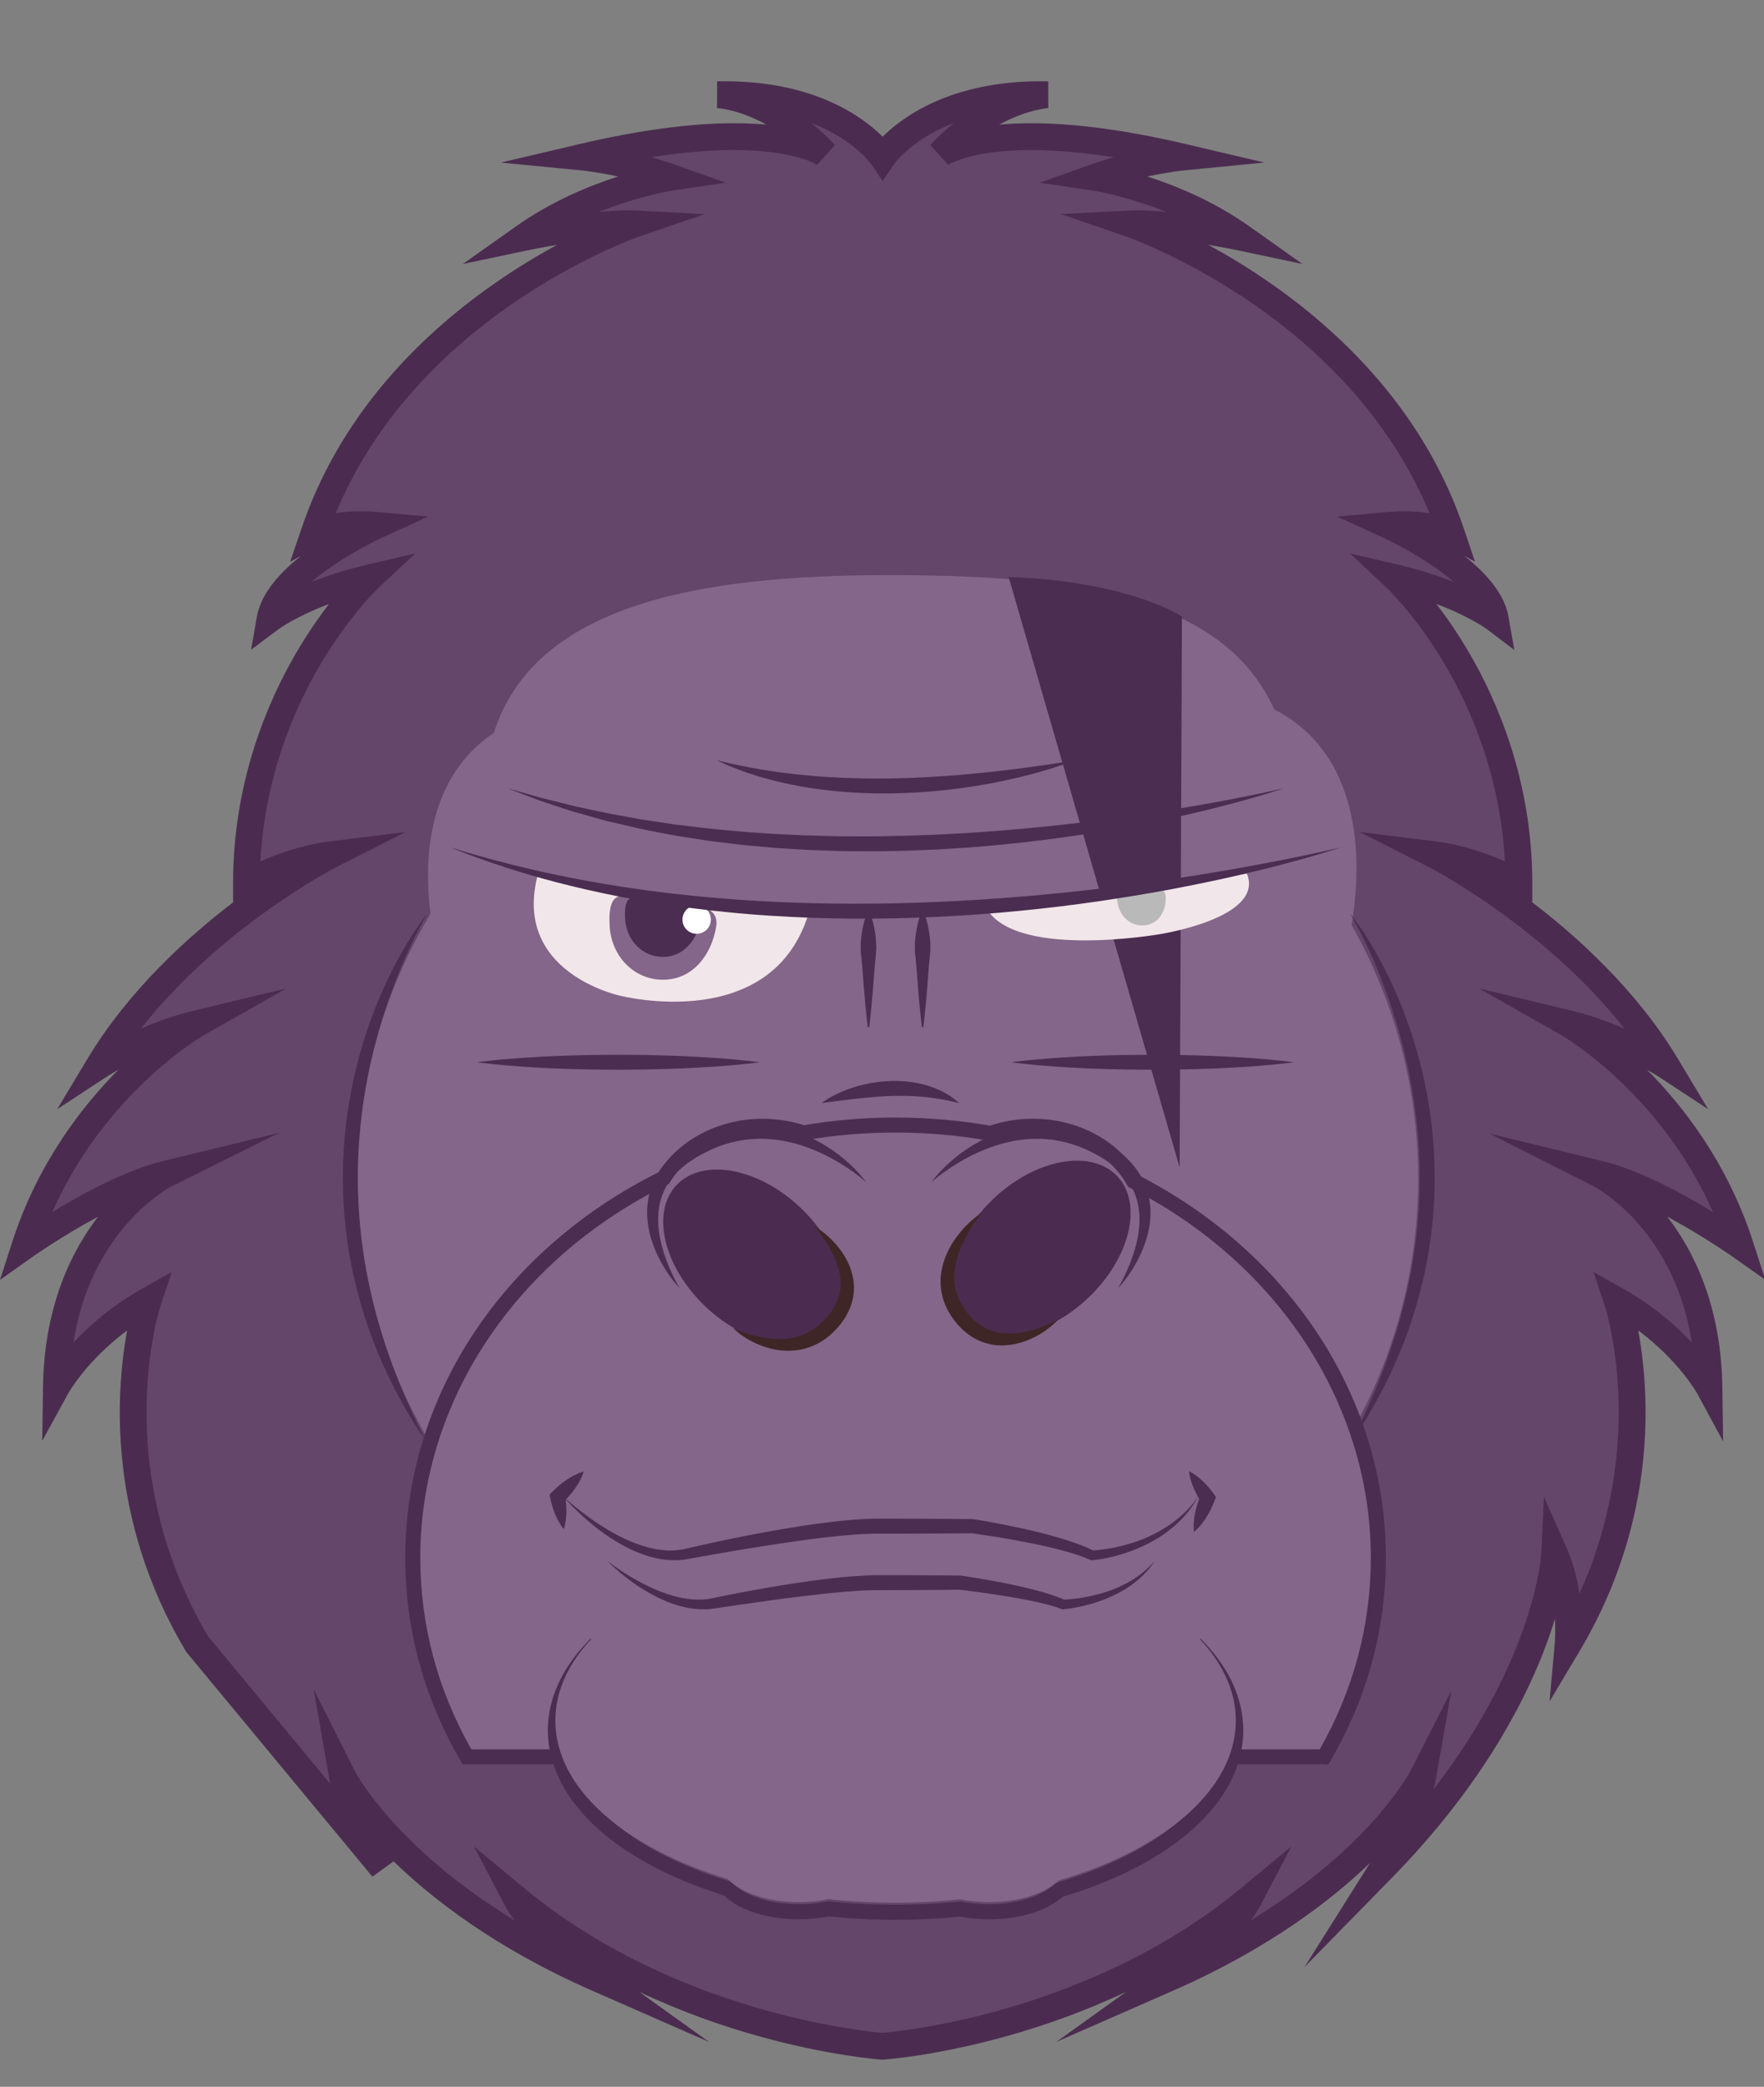<?xml version="1.0" encoding="utf-8"?>
<!-- Generator: Adobe Illustrator 17.0.0, SVG Export Plug-In . SVG Version: 6.00 Build 0)  -->
<!DOCTYPE svg PUBLIC "-//W3C//DTD SVG 1.1//EN" "http://www.w3.org/Graphics/SVG/1.1/DTD/svg11.dtd">
<svg version="1.1" id="Layer_2" xmlns="http://www.w3.org/2000/svg" xmlns:xlink="http://www.w3.org/1999/xlink" x="0px" y="0px"
	 width="104px" height="123px" viewBox="0 0 104 123" enable-background="new 0 0 104 123" xml:space="preserve">
<rect x="0" y="0" width="104" height="123" fill="#808080" stroke="none"/>
<g>
	<g>
		<defs>
			<path id="SVGID_1_" d="M74.585,128.5"/>
		</defs>
		<clipPath id="SVGID_2_">
			<use xlink:href="#SVGID_1_"  overflow="visible"/>
		</clipPath>
	</g>
</g>
<g>
	<g>
		<defs>
			<path id="SVGID_3_" d="M14.193,128.5"/>
		</defs>
		<clipPath id="SVGID_4_">
			<use xlink:href="#SVGID_3_"  overflow="visible"/>
		</clipPath>
	</g>
</g>
<g>
	<path fill="#63466A" d="M22.563,110.111c0,0-1.977-3.138-2.372-5.411c0,0,3.426,6.818,15.022,11.904c0,0-3.689-2.644-4.744-4.653
		c9.471,7.832,21.569,8.661,21.569,8.661s12.098-0.829,21.569-8.661c-1.055,2.009-4.744,4.653-4.744,4.653
		c11.596-5.086,15.022-11.904,15.022-11.904c-0.395,2.273-2.372,5.411-2.372,5.411c9.751-9.956,10.146-18.505,10.146-18.505
		c1.054,2.381,0.791,5.303,0.791,5.303c6.193-10.389,2.899-20.236,2.899-20.236c3.821,2.164,5.403,5.086,5.403,5.086
		c-0.132-9.415-6.457-12.553-6.457-12.553c3.558,0.866,8.301,4.22,8.301,4.22C99.697,64.444,92.45,60.332,92.45,60.332
		c3.162,0.757,5.798,2.489,5.798,2.489c-4.744-7.9-13.704-12.445-13.704-12.445c2.635,0.325,5.003,1.683,5.003,1.683
		c0-11.226-7.259-17.999-7.259-17.999c3.887,0.907,5.863,2.407,5.863,2.407c-0.506-2.875-6.282-5.503-6.282-5.503
		c2.38-0.22,3.697,0.475,3.697,0.475c-4.467-13.298-18.912-18.245-18.912-18.245c2.233-0.115,6.561,0.802,6.561,0.802
		c-4.048-2.866-8.667-3.548-8.667-3.548c2.664-0.946,5.173-1.19,5.173-1.19C58.627,6.653,55.424,9.087,55.424,9.087
		c3.213-3.408,6.358-3.501,6.358-3.501c-7.177-0.157-9.744,3.674-9.744,3.674s-2.567-3.831-9.744-3.674c0,0,3.145,0.094,6.358,3.501
		c0,0-3.203-2.434-14.296,0.173c0,0,2.509,0.244,5.173,1.19c0,0-4.618,0.682-8.667,3.548c0,0,4.327-0.917,6.561-0.802
		c0,0-14.445,4.946-18.912,18.245c0,0,1.317-0.695,3.697-0.475c0,0-5.775,2.628-6.282,5.503c0,0,1.976-1.5,5.863-2.407
		c0,0-7.259,6.773-7.259,17.999c0,0,2.368-1.358,5.003-1.683c0,0-8.96,4.545-13.704,12.445c0,0,2.635-1.731,5.798-2.489
		c0,0-7.247,4.112-10.146,13.094c0,0,4.744-3.355,8.301-4.22c0,0-6.325,3.138-6.457,12.553c0,0,1.581-2.922,5.402-5.086
		c0,0-3.294,9.848,2.899,20.236L22.563,110.111z"/>
	<path fill="#4B2C50" d="M52.038,121.403l-0.054-0.004c-0.127-0.009-3.155-0.226-7.393-1.421c-1.956-0.551-4.361-1.372-6.902-2.572
		l4.116,2.951l-6.909-3.03c-5.732-2.514-9.474-5.459-11.691-7.617l-1.25,0.905L10.979,97.365l-0.031-0.052
		c-1.454-2.439-2.516-5.053-3.156-7.768c-0.512-2.172-0.757-4.413-0.727-6.661c0.024-1.827,0.224-3.356,0.431-4.467
		c-2.406,1.797-3.465,3.696-3.477,3.718l-1.527,2.788l0.044-3.177c0.068-4.863,1.756-8.107,3.247-10.033
		c-2.1,1.128-3.818,2.336-3.846,2.356L0,75.44l0.728-2.256c1.521-4.711,4.218-8.095,6.253-10.131
		c-0.45,0.253-0.711,0.424-0.719,0.429l-2.892,1.9l1.782-2.967c2.439-4.062,5.969-7.231,8.589-9.225l0-1.13
		c0-5.976,2.033-10.699,3.738-13.608c0.666-1.137,1.331-2.09,1.914-2.847c-1.963,0.735-2.976,1.484-2.99,1.494l-1.599,1.199
		l0.345-1.967c0.205-1.162,1.078-2.359,2.599-3.568l-0.643,0.354l0.658-1.928c1.051-3.129,2.729-6.063,4.986-8.721
		c1.798-2.117,3.966-4.063,6.443-5.785c1.304-0.907,2.551-1.653,3.656-2.253c-1.038,0.176-1.804,0.337-1.821,0.341l-3.741,0.792
		l3.121-2.21c2.095-1.483,4.318-2.4,6.032-2.949c-1.258-0.268-2.144-0.357-2.158-0.359l-4.751-0.463l4.647-1.092
		c3.462-0.814,6.526-1.226,9.107-1.226c0.709,0,1.341,0.031,1.904,0.083c-1.673-0.921-2.896-0.973-2.915-0.973l0.006-1.579
		c0.15-0.003,0.296-0.005,0.444-0.005c5.296,0,8.141,2.097,9.317,3.267c1.175-1.17,4.02-3.267,9.317-3.267
		c0.146,0,0.296,0.002,0.444,0.005l0.006,1.579c-0.016,0.001-1.238,0.067-2.897,0.972c0.558-0.051,1.185-0.082,1.886-0.082
		c2.581,0,5.645,0.413,9.107,1.226l4.647,1.092l-4.751,0.463c-0.014,0.001-0.901,0.091-2.157,0.359
		c1.714,0.548,3.936,1.465,6.031,2.948l3.121,2.21l-3.741-0.792c-0.017-0.004-0.783-0.165-1.821-0.341
		c1.104,0.6,2.352,1.346,3.656,2.253c2.477,1.722,4.645,3.669,6.443,5.785c2.258,2.658,3.935,5.592,4.986,8.721l0.645,1.921
		l-0.629-0.347c1.521,1.209,2.393,2.405,2.598,3.567l0.35,1.985l-1.605-1.219c-0.012-0.009-1.026-0.758-2.988-1.493
		c0.582,0.757,1.247,1.71,1.914,2.847c1.705,2.91,3.738,7.632,3.738,13.608v1.131c2.62,1.994,6.149,5.163,8.588,9.224l1.782,2.967
		l-2.892-1.9c-0.008-0.005-0.269-0.175-0.718-0.427c2.035,2.036,4.731,5.42,6.251,10.13l0.728,2.255l-1.935-1.368
		c-0.028-0.02-1.746-1.227-3.845-2.355c1.49,1.925,3.178,5.17,3.246,10.032l0.045,3.213l-1.529-2.826
		c-0.012-0.021-1.071-1.919-3.476-3.717c0.207,1.111,0.407,2.639,0.431,4.467c0.03,2.248-0.215,4.489-0.727,6.661
		c-0.64,2.715-1.702,5.329-3.156,7.768l-1.777,2.98l0.312-3.456c0.001-0.012,0.049-0.591,0.009-1.423
		c-0.184,0.606-0.412,1.275-0.694,1.997c-1.229,3.154-3.771,8.014-8.901,13.252l-5.171,5.279l3.864-6.136
		c-2.229,2.149-5.944,5.043-11.59,7.52l-6.909,3.03l4.116-2.951c-2.541,1.199-4.947,2.02-6.902,2.572
		c-4.238,1.195-7.266,1.412-7.393,1.421L52.038,121.403z M27.941,108.835l3.031,2.507c4.786,3.958,10.28,6.054,14.047,7.116
		c3.779,1.065,6.597,1.327,7.018,1.361c0.422-0.035,3.27-0.301,7.059-1.373c3.755-1.062,9.233-3.157,14.007-7.105l3.032-2.507
		l-1.829,3.483c-0.149,0.283-0.342,0.575-0.566,0.87c2.933-1.787,5-3.565,6.357-4.934c2.22-2.238,3.074-3.893,3.083-3.91
		l2.383-4.684l-0.9,5.175c-0.035,0.203-0.082,0.412-0.138,0.624c5.986-7.767,6.342-13.82,6.345-13.89l0.155-3.347l1.356,3.063
		c0.386,0.871,0.609,1.8,0.735,2.65c1.941-4.269,2.352-8.253,2.316-11.031c-0.047-3.596-0.824-5.959-0.832-5.982l-0.653-1.952
		l1.791,1.015c1.775,1.005,3.089,2.164,4.006,3.149c-0.401-2.556-1.349-4.776-2.832-6.621c-1.473-1.833-2.956-2.594-2.971-2.601
		l-6.14-3.099l6.68,1.625c2.194,0.534,4.763,1.936,6.514,3.005c-3.126-7.062-8.872-10.388-8.935-10.424l-4.857-2.756l5.43,1.301
		c1.148,0.275,2.223,0.669,3.14,1.068c-4.74-6.03-11.51-9.512-11.587-9.551l-4.021-2.039l4.474,0.551
		c1.601,0.197,3.093,0.745,4.083,1.182c-0.26-4.991-1.989-8.955-3.458-11.475c-1.736-2.978-3.499-4.646-3.517-4.662l-2.15-2.015
		l2.869,0.669c1.284,0.3,2.369,0.662,3.253,1.019c-0.382-0.331-0.825-0.667-1.325-1.005c-1.436-0.971-2.84-1.615-2.854-1.621
		l-2.702-1.232l2.957-0.273c0.333-0.031,0.665-0.046,0.987-0.046c0.573,0,1.073,0.048,1.495,0.117
		c-2.41-5.856-6.838-9.859-10.256-12.242c-4.036-2.814-7.59-4.052-7.625-4.064l-3.859-1.326l4.075-0.209
		c0.142-0.007,0.295-0.011,0.455-0.011c0.515,0,1.097,0.038,1.693,0.097c-2.393-0.965-4.3-1.257-4.329-1.261l-3.14-0.464
		l2.991-1.062c0.473-0.168,0.94-0.314,1.389-0.442c-1.785-0.279-3.417-0.42-4.878-0.42c-3.605,0-4.892,0.872-4.905,0.88l0.013-0.009
		l-1.053-1.171c0.468-0.497,0.936-0.928,1.395-1.302c-2.528,0.979-3.536,2.434-3.55,2.456l-0.656,0.979L51.382,9.7
		c-0.003-0.004-0.586-0.838-1.933-1.659c-0.425-0.259-0.957-0.535-1.606-0.787c0.455,0.372,0.919,0.799,1.383,1.292l-1.052,1.171
		l0.012,0.009c-0.013-0.009-1.301-0.881-4.905-0.881c-1.461,0-3.093,0.141-4.878,0.42c0.449,0.127,0.916,0.274,1.389,0.442
		l2.991,1.062l-3.14,0.464c-0.029,0.004-1.935,0.3-4.323,1.261c0.595-0.059,1.174-0.096,1.687-0.096c0.16,0,0.313,0.004,0.455,0.011
		l4.088,0.21l-3.873,1.326c-0.035,0.012-3.589,1.25-7.625,4.064c-3.418,2.383-7.846,6.386-10.256,12.242
		c0.422-0.069,0.922-0.117,1.495-0.117c0.322,0,0.654,0.016,0.987,0.046l2.962,0.273l-2.707,1.232
		c-0.014,0.006-1.417,0.65-2.854,1.621c-0.5,0.338-0.943,0.674-1.325,1.005c0.884-0.356,1.97-0.719,3.253-1.019l2.882-0.673
		l-2.164,2.019c-0.017,0.016-1.78,1.684-3.516,4.662c-1.469,2.519-3.198,6.484-3.458,11.475c0.991-0.437,2.482-0.985,4.083-1.182
		l4.474-0.551L19.89,51.08c-0.022,0.011-2.234,1.143-4.983,3.208c-1.939,1.456-4.459,3.618-6.602,6.343
		c0.916-0.398,1.991-0.792,3.138-1.067l5.43-1.301l-4.857,2.756c-0.017,0.01-1.779,1.025-3.859,3.092
		c-1.574,1.564-3.603,4.013-5.075,7.331c1.751-1.069,4.32-2.47,6.512-3.004l6.888-1.676l-6.351,3.151
		c-0.012,0.006-1.495,0.767-2.969,2.6c-1.483,1.845-2.431,4.065-2.832,6.621c0.917-0.986,2.232-2.144,4.006-3.15l1.791-1.015
		l-0.653,1.952c-0.008,0.023-0.794,2.434-0.833,6.044c-0.036,3.303,0.567,8.319,3.63,13.485l7.201,8.692
		c-0.023-0.104-0.044-0.207-0.061-0.309l-0.916-5.265l2.4,4.775c0.007,0.015,0.862,1.67,3.082,3.908
		c1.357,1.369,3.424,3.146,6.357,4.934c-0.224-0.294-0.417-0.586-0.566-0.87L27.941,108.835z"/>
</g>
<g>
	<path fill="#836689" d="M79.688,54.526c0.96-5.91-0.481-10.654-4.564-12.711c-3.053-6.788-12.079-7.917-22.74-7.917
		c-11.372,0-20.885,1.808-23.27,9.3c-3.142,2.094-4.323,5.932-3.734,10.661c-2.739,4.577-4.31,9.913-4.31,15.61
		c0,17.006,14,30.792,31.271,30.792c17.27,0,31.271-13.786,31.271-30.792C83.611,64.047,82.187,58.952,79.688,54.526z"/>
</g>
<g opacity="0.2">
	<g>
		<path fill="#0E1011" d="M52.8,72.44c0,0-0.064,0.588-0.151,1.617c-0.085,1.029-0.195,2.498-0.285,4.262
			c-0.047,0.882-0.099,1.837-0.131,2.847c-0.037,1.01-0.084,2.076-0.103,3.178c-0.02,1.102-0.063,2.241-0.066,3.398
			c-0.009,1.157-0.018,2.333-0.027,3.509c0.009,1.176,0.017,2.351,0.026,3.509c0,1.157,0.045,2.296,0.065,3.398
			c0.019,1.102,0.064,2.168,0.102,3.178c0.033,1.01,0.083,1.966,0.131,2.847c0.09,1.764,0.201,3.233,0.286,4.262
			c0.087,1.029,0.152,1.617,0.152,1.617s0.064-0.588,0.152-1.617c0.085-1.029,0.197-2.498,0.286-4.262
			c0.048-0.882,0.099-1.837,0.131-2.847c0.038-1.01,0.084-2.076,0.102-3.178c0.019-1.102,0.064-2.241,0.065-3.398
			c0.008-1.157,0.017-2.333,0.026-3.509c-0.009-1.176-0.018-2.351-0.027-3.509c-0.003-1.157-0.046-2.296-0.066-3.398
			c-0.018-1.102-0.065-2.168-0.103-3.178c-0.032-1.01-0.084-1.966-0.131-2.847c-0.09-1.764-0.2-3.233-0.285-4.262
			C52.864,73.028,52.8,72.44,52.8,72.44z"/>
	</g>
</g>
<g>
	<path fill="#836689" d="M66.832,70.063c-1.076-1.917-3.332-3.237-5.941-3.237c-0.879,0-1.717,0.15-2.485,0.422
		c-1.813-0.324-3.687-0.495-5.606-0.495c-1.859,0-3.677,0.16-5.437,0.465c-0.744-0.253-1.552-0.392-2.399-0.392
		c-2.527,0-4.722,1.237-5.835,3.056c-8.816,4.334-14.792,12.728-14.792,22.374c0,4.234,1.158,8.223,3.196,11.738h50.534
		c2.038-3.514,3.196-7.504,3.196-11.738C81.263,82.743,75.449,74.446,66.832,70.063z"/>
</g>
<g>
	<path fill="#4A2D51" d="M78.322,103.994H27.278l-0.128-0.22c-2.16-3.726-3.256-7.75-3.256-11.96c0-4.746,1.441-9.389,4.166-13.426
		c2.621-3.883,6.34-7.092,10.761-9.289c1.252-1.951,3.593-3.157,6.143-3.157c0.837,0,1.655,0.128,2.433,0.379
		c3.596-0.61,7.378-0.601,10.973,0.029c0.804-0.271,1.652-0.409,2.521-0.409c2.654,0,5.038,1.278,6.259,3.345
		c4.32,2.221,7.948,5.422,10.498,9.263c2.655,3.998,4.058,8.585,4.058,13.265c0,4.21-1.095,8.234-3.256,11.96L78.322,103.994z
		 M27.789,103.109h50.021c1.997-3.527,3.01-7.326,3.01-11.295c0-8.994-5.437-17.347-14.189-21.799l-0.12-0.061l-0.066-0.117
		c-1.027-1.829-3.207-3.011-5.556-3.011c-0.808,0-1.594,0.133-2.337,0.396l-0.11,0.039l-0.115-0.021
		c-3.564-0.638-7.324-0.648-10.89-0.03l-0.111,0.019l-0.107-0.036c-0.719-0.244-1.478-0.368-2.256-0.368
		c-2.292,0-4.384,1.09-5.458,2.845l-0.067,0.109l-0.115,0.057c-8.972,4.41-14.545,12.832-14.545,21.977
		C24.779,95.783,25.792,99.582,27.789,103.109z"/>
</g>
<g>
	<path fill="#4A2D51" d="M48.452,65.012c0,0,0.105-0.087,0.304-0.212c0.1-0.063,0.223-0.134,0.367-0.211
		c0.145-0.076,0.311-0.156,0.495-0.236c0.185-0.08,0.388-0.156,0.607-0.23c0.219-0.071,0.453-0.141,0.699-0.197
		c0.245-0.059,0.503-0.105,0.766-0.142c0.264-0.034,0.534-0.06,0.805-0.068c0.136-0.004,0.271-0.007,0.407-0.002
		c0.068,0.002,0.135,0.002,0.203,0.006c0.067,0.005,0.135,0.009,0.201,0.013c0.267,0.019,0.53,0.057,0.781,0.105
		c0.251,0.049,0.491,0.114,0.714,0.186c0.223,0.075,0.43,0.154,0.614,0.243c0.186,0.083,0.347,0.18,0.49,0.262
		c0.139,0.09,0.257,0.172,0.351,0.242c0.185,0.149,0.282,0.242,0.282,0.242s-0.136-0.025-0.358-0.081
		c-0.111-0.024-0.247-0.053-0.402-0.086c-0.156-0.026-0.327-0.065-0.516-0.09c-0.094-0.015-0.19-0.034-0.292-0.043
		c-0.102-0.011-0.204-0.032-0.312-0.039c-0.214-0.025-0.439-0.042-0.672-0.057c-0.233-0.013-0.473-0.023-0.718-0.025
		c-0.061-0.001-0.123-0.002-0.184-0.002c-0.062,0.001-0.124,0.001-0.186,0.002c-0.124,0-0.249,0.004-0.373,0.008
		c-0.125,0.001-0.249,0.012-0.374,0.015c-0.125,0.008-0.249,0.015-0.372,0.023c-0.246,0.019-0.49,0.037-0.726,0.061
		c-0.236,0.022-0.465,0.047-0.683,0.072c-0.218,0.026-0.425,0.05-0.617,0.075c-0.388,0.05-0.712,0.091-0.938,0.121
		C48.585,64.996,48.452,65.012,48.452,65.012z"/>
</g>
<g>
	<path fill="#4A2D51" d="M75.672,46.465c0,0-0.043,0.015-0.126,0.043c-0.083,0.028-0.207,0.07-0.369,0.121
		c-0.324,0.102-0.8,0.253-1.412,0.425c-0.611,0.175-1.355,0.378-2.215,0.592c-0.43,0.105-0.887,0.218-1.371,0.33
		c-0.484,0.112-0.994,0.224-1.528,0.334c-0.533,0.115-1.09,0.223-1.667,0.337c-0.288,0.059-0.583,0.109-0.882,0.162
		c-0.299,0.053-0.602,0.106-0.91,0.161c-0.308,0.05-0.621,0.1-0.938,0.151c-0.158,0.025-0.318,0.051-0.478,0.076
		c-0.161,0.023-0.322,0.047-0.484,0.07c-0.325,0.046-0.653,0.093-0.985,0.141c-0.332,0.045-0.668,0.084-1.006,0.127
		c-1.353,0.173-2.758,0.304-4.187,0.418c-0.358,0.023-0.717,0.046-1.077,0.069c-0.36,0.023-0.721,0.049-1.084,0.061
		c-0.725,0.028-1.452,0.067-2.181,0.075c-0.364,0.006-0.728,0.012-1.092,0.018c-0.364,0.002-0.727-0.003-1.09-0.004
		c-0.363-0.004-0.725,0-1.086-0.012c-0.361-0.012-0.721-0.024-1.079-0.036c-0.717-0.015-1.427-0.068-2.129-0.11
		c-0.175-0.011-0.35-0.022-0.525-0.032c-0.174-0.015-0.348-0.03-0.52-0.045c-0.346-0.031-0.689-0.063-1.029-0.094
		c-0.17-0.016-0.34-0.03-0.508-0.048c-0.168-0.02-0.336-0.041-0.502-0.061c-0.333-0.041-0.663-0.081-0.989-0.121
		c-0.163-0.021-0.325-0.041-0.487-0.061c-0.161-0.025-0.32-0.05-0.479-0.074c-0.317-0.05-0.631-0.099-0.94-0.147
		c-0.155-0.025-0.308-0.049-0.46-0.073c-0.153-0.023-0.302-0.056-0.452-0.084c-0.299-0.058-0.593-0.115-0.882-0.171
		c-0.289-0.058-0.573-0.11-0.851-0.171c-0.277-0.065-0.548-0.128-0.814-0.19c-0.266-0.062-0.526-0.123-0.781-0.182
		c-0.127-0.031-0.253-0.056-0.376-0.091c-0.123-0.034-0.244-0.068-0.364-0.101c-0.479-0.134-0.933-0.261-1.36-0.381
		c-0.053-0.015-0.106-0.03-0.159-0.044c-0.052-0.015-0.104-0.033-0.155-0.049c-0.102-0.033-0.202-0.065-0.301-0.097
		c-0.197-0.064-0.387-0.126-0.569-0.186c-0.364-0.121-0.699-0.228-0.999-0.332c-0.596-0.223-1.061-0.405-1.379-0.526
		c-0.317-0.123-0.486-0.189-0.486-0.189s0.175,0.049,0.502,0.141c0.327,0.094,0.807,0.227,1.414,0.406
		c0.306,0.08,0.648,0.161,1.018,0.254c0.185,0.046,0.377,0.094,0.577,0.144c0.1,0.025,0.201,0.051,0.304,0.077
		c0.052,0.013,0.103,0.027,0.156,0.039c0.053,0.011,0.106,0.023,0.16,0.034c0.863,0.18,1.83,0.404,2.898,0.585
		c0.266,0.048,0.538,0.098,0.815,0.148c0.278,0.047,0.562,0.084,0.851,0.128c0.288,0.043,0.582,0.087,0.879,0.132
		c0.149,0.021,0.298,0.048,0.45,0.065c0.152,0.018,0.305,0.036,0.459,0.054c1.229,0.158,2.53,0.288,3.877,0.391
		c1.348,0.099,2.743,0.172,4.162,0.205c0.355,0.008,0.711,0.016,1.068,0.024c0.179,0.006,0.358,0.002,0.537,0.003
		c0.179,0,0.359,0.001,0.538,0.001c0.359,0,0.719,0.004,1.079,0c0.36-0.007,0.721-0.014,1.081-0.022
		c0.721-0.005,1.442-0.042,2.16-0.066c0.359-0.011,0.717-0.034,1.074-0.052c0.357-0.019,0.713-0.038,1.068-0.057
		c0.354-0.025,0.707-0.051,1.058-0.076c0.351-0.025,0.701-0.046,1.048-0.078c0.694-0.061,1.38-0.115,2.053-0.186
		c0.337-0.034,0.671-0.065,1.002-0.101c0.33-0.037,0.658-0.074,0.981-0.111c0.162-0.018,0.323-0.036,0.483-0.054
		c0.16-0.02,0.319-0.04,0.477-0.06c0.316-0.04,0.628-0.079,0.936-0.117c1.23-0.167,2.395-0.327,3.465-0.501
		c0.268-0.044,0.531-0.082,0.786-0.127c0.256-0.043,0.506-0.086,0.75-0.127c0.488-0.081,0.95-0.165,1.384-0.242
		c0.433-0.082,0.839-0.159,1.214-0.23c0.188-0.036,0.367-0.071,0.539-0.104c0.172-0.035,0.335-0.068,0.491-0.099
		c0.31-0.064,0.588-0.122,0.829-0.172c0.241-0.052,0.446-0.095,0.612-0.133C75.495,46.505,75.672,46.465,75.672,46.465z"/>
</g>
<g>
	<path fill="#4A2D51" d="M63.338,44.821c0,0-0.019,0.008-0.057,0.023c-0.038,0.015-0.094,0.038-0.168,0.065
		c-0.148,0.055-0.364,0.137-0.643,0.229c-0.278,0.095-0.619,0.201-1.012,0.316c-0.394,0.113-0.84,0.235-1.33,0.352
		c-0.49,0.12-1.025,0.234-1.592,0.344c-0.569,0.105-1.17,0.211-1.796,0.293c-0.625,0.089-1.275,0.157-1.936,0.213
		c-0.166,0.012-0.332,0.023-0.499,0.035c-0.167,0.012-0.334,0.025-0.502,0.03c-0.336,0.013-0.673,0.032-1.01,0.037
		c-0.169,0.003-0.338,0.005-0.506,0.008c-0.169-0.001-0.337-0.002-0.505-0.003c-0.168-0.002-0.336-0.001-0.503-0.007
		c-0.167-0.007-0.334-0.013-0.5-0.02c-0.332-0.009-0.662-0.036-0.987-0.059c-0.081-0.006-0.162-0.012-0.243-0.018
		c-0.081-0.008-0.161-0.016-0.241-0.024c-0.16-0.017-0.319-0.033-0.477-0.05c-0.63-0.071-1.236-0.163-1.807-0.269
		c-0.286-0.048-0.562-0.113-0.829-0.171c-0.133-0.03-0.264-0.058-0.392-0.089c-0.128-0.033-0.253-0.066-0.375-0.098
		c-0.244-0.068-0.48-0.123-0.699-0.196c-0.22-0.07-0.428-0.136-0.624-0.198c-0.098-0.03-0.191-0.068-0.281-0.1
		c-0.09-0.033-0.177-0.066-0.26-0.097c-0.166-0.063-0.319-0.118-0.455-0.174c-0.271-0.116-0.481-0.212-0.625-0.275
		c-0.143-0.065-0.219-0.1-0.219-0.1s0.082,0.018,0.236,0.052c0.153,0.036,0.378,0.085,0.662,0.154
		c0.286,0.058,0.632,0.128,1.03,0.209c0.4,0.068,0.847,0.156,1.34,0.223c0.123,0.019,0.248,0.038,0.375,0.058
		c0.128,0.018,0.259,0.032,0.392,0.048c0.266,0.03,0.538,0.073,0.822,0.096c0.565,0.06,1.161,0.108,1.779,0.147
		c0.618,0.037,1.257,0.062,1.906,0.074c0.162,0.003,0.325,0.005,0.489,0.008c0.164,0,0.328,0,0.492,0
		c0.164,0,0.329-0.001,0.494-0.001c0.165-0.004,0.33-0.007,0.495-0.011c0.66-0.009,1.321-0.043,1.971-0.073
		c0.162-0.011,0.324-0.021,0.485-0.031c0.161-0.01,0.322-0.017,0.481-0.031c0.318-0.024,0.633-0.046,0.943-0.074
		c0.619-0.05,1.217-0.113,1.784-0.172c0.567-0.064,1.103-0.125,1.598-0.19c0.495-0.062,0.948-0.126,1.351-0.183
		c0.402-0.058,0.753-0.11,1.042-0.156c0.289-0.046,0.517-0.08,0.671-0.107C63.255,44.834,63.338,44.821,63.338,44.821z"/>
</g>
<g>
	<path fill="#4A2D51" d="M54.352,60.542c0,0-0.012-0.107-0.034-0.294c-0.011-0.093-0.024-0.207-0.037-0.337
		c-0.013-0.13-0.028-0.277-0.045-0.437c-0.015-0.16-0.032-0.334-0.049-0.517c-0.018-0.184-0.033-0.377-0.051-0.577
		c-0.017-0.2-0.036-0.407-0.049-0.617c-0.015-0.21-0.03-0.424-0.045-0.637c-0.014-0.214-0.037-0.427-0.061-0.637
		c-0.024-0.21-0.044-0.417-0.046-0.617c-0.002-0.2,0.01-0.394,0.031-0.577c0.019-0.183,0.045-0.357,0.074-0.517
		c0.058-0.32,0.132-0.587,0.196-0.774c0.032-0.093,0.06-0.167,0.081-0.217c0.021-0.05,0.034-0.077,0.034-0.077h0.088
		c0,0,0.013,0.027,0.034,0.077c0.021,0.05,0.049,0.123,0.081,0.217c0.064,0.187,0.138,0.454,0.196,0.774
		c0.03,0.16,0.055,0.334,0.074,0.517c0.021,0.184,0.033,0.377,0.031,0.577c-0.002,0.2-0.022,0.407-0.046,0.617
		c-0.024,0.21-0.047,0.424-0.061,0.637c-0.015,0.214-0.03,0.427-0.045,0.637c-0.013,0.21-0.033,0.417-0.049,0.617
		c-0.018,0.2-0.032,0.394-0.051,0.577c-0.017,0.183-0.034,0.357-0.049,0.517c-0.016,0.16-0.032,0.307-0.045,0.437
		c-0.013,0.13-0.026,0.244-0.037,0.337c-0.022,0.187-0.034,0.294-0.034,0.294H54.352z"/>
</g>
<g>
	<path fill="#F1E6E9" d="M47.734,53.629c-2.684,0.819-16.002-2.163-16.002-2.163c-1.63,5.865,4.826,7.222,4.826,7.222
		S45.664,61.038,47.734,53.629z"/>
</g>
<g>
	<path fill="#4A2D51" d="M25.19,53.86c0,0-0.067,0.11-0.184,0.319c-0.119,0.208-0.282,0.52-0.485,0.918
		c-0.201,0.399-0.432,0.89-0.682,1.458c-0.25,0.568-0.509,1.219-0.771,1.934c-0.128,0.359-0.262,0.732-0.386,1.123
		c-0.064,0.195-0.124,0.394-0.188,0.596c-0.059,0.203-0.124,0.408-0.181,0.618c-0.119,0.419-0.232,0.851-0.34,1.295
		c-0.102,0.445-0.208,0.899-0.296,1.364c-0.184,0.929-0.324,1.898-0.427,2.885c-0.025,0.247-0.045,0.495-0.066,0.744
		c-0.008,0.125-0.016,0.25-0.025,0.374l-0.013,0.188l-0.009,0.188c-0.006,0.125-0.012,0.251-0.018,0.376
		c-0.006,0.126-0.007,0.251-0.011,0.377c-0.009,0.252-0.009,0.504-0.01,0.756c-0.006,1.008,0.048,2.016,0.145,3.003
		c0.026,0.247,0.049,0.493,0.083,0.737c0.03,0.244,0.059,0.487,0.098,0.728c0.018,0.12,0.036,0.24,0.054,0.36
		c0.018,0.12,0.041,0.238,0.061,0.356c0.021,0.118,0.041,0.236,0.061,0.354c0.02,0.118,0.045,0.234,0.068,0.35
		c0.182,0.929,0.399,1.82,0.637,2.658c0.238,0.837,0.501,1.619,0.758,2.336c0.133,0.357,0.258,0.701,0.39,1.023
		c0.064,0.162,0.125,0.32,0.187,0.473c0.064,0.152,0.127,0.299,0.188,0.442c0.118,0.288,0.243,0.55,0.351,0.797
		c0.055,0.123,0.106,0.242,0.158,0.354c0.053,0.112,0.103,0.218,0.151,0.319c0.048,0.101,0.093,0.197,0.136,0.287
		c0.042,0.09,0.081,0.176,0.121,0.253c0.077,0.156,0.143,0.289,0.196,0.396c0.105,0.216,0.162,0.332,0.162,0.332
		s-0.072-0.106-0.206-0.306c-0.132-0.201-0.333-0.492-0.564-0.878c-0.059-0.096-0.121-0.197-0.186-0.303
		c-0.065-0.106-0.128-0.22-0.197-0.337c-0.137-0.234-0.282-0.489-0.428-0.767c-0.074-0.138-0.15-0.281-0.229-0.429
		c-0.077-0.148-0.152-0.302-0.232-0.46c-0.161-0.314-0.312-0.653-0.474-1.004c-0.312-0.709-0.63-1.487-0.918-2.329
		c-0.286-0.842-0.55-1.745-0.769-2.694c-0.027-0.119-0.057-0.237-0.082-0.357c-0.025-0.12-0.049-0.241-0.074-0.362
		c-0.024-0.121-0.051-0.242-0.072-0.365c-0.022-0.123-0.043-0.246-0.065-0.369c-0.088-0.493-0.159-0.996-0.217-1.504
		c-0.12-1.016-0.177-2.056-0.176-3.096c0.006-1.04,0.062-2.079,0.185-3.095c0.06-0.508,0.132-1.01,0.22-1.503
		c0.041-0.247,0.092-0.491,0.137-0.734c0.026-0.121,0.051-0.241,0.077-0.361c0.025-0.12,0.052-0.239,0.08-0.357
		c0.028-0.118,0.056-0.236,0.083-0.353c0.03-0.117,0.059-0.233,0.088-0.349c0.057-0.232,0.124-0.459,0.186-0.684
		c0.132-0.449,0.263-0.887,0.41-1.307c0.285-0.843,0.601-1.623,0.915-2.331c0.317-0.707,0.638-1.34,0.942-1.891
		c0.299-0.552,0.589-1.018,0.832-1.396c0.244-0.379,0.452-0.665,0.595-0.859C25.107,53.958,25.19,53.86,25.19,53.86z"/>
</g>
<g>
	<path fill="#4A2D51" d="M79.61,53.86c0,0,0.083,0.098,0.226,0.292c0.143,0.194,0.351,0.48,0.595,0.859
		c0.243,0.379,0.533,0.844,0.832,1.396c0.303,0.55,0.625,1.183,0.942,1.891c0.314,0.708,0.63,1.488,0.915,2.331
		c0.147,0.42,0.278,0.858,0.41,1.307c0.062,0.225,0.129,0.452,0.186,0.684c0.029,0.116,0.059,0.232,0.088,0.349
		c0.028,0.117,0.055,0.235,0.083,0.353c0.029,0.118,0.055,0.237,0.08,0.357c0.026,0.12,0.051,0.24,0.077,0.361
		c0.045,0.243,0.096,0.487,0.137,0.734c0.088,0.493,0.16,0.995,0.22,1.503c0.122,1.016,0.179,2.055,0.185,3.095
		c0.001,1.04-0.056,2.08-0.176,3.096c-0.058,0.508-0.129,1.011-0.217,1.504c-0.022,0.123-0.043,0.246-0.065,0.369
		c-0.022,0.123-0.048,0.244-0.072,0.365c-0.025,0.121-0.049,0.242-0.074,0.362c-0.025,0.12-0.055,0.239-0.082,0.357
		c-0.218,0.948-0.482,1.851-0.769,2.694c-0.289,0.842-0.606,1.621-0.918,2.329c-0.163,0.352-0.313,0.69-0.474,1.004
		c-0.079,0.157-0.155,0.312-0.232,0.46c-0.079,0.147-0.155,0.29-0.229,0.429c-0.146,0.278-0.291,0.533-0.428,0.767
		c-0.069,0.117-0.132,0.23-0.197,0.337c-0.065,0.106-0.127,0.207-0.186,0.303c-0.231,0.386-0.431,0.677-0.564,0.878
		c-0.134,0.2-0.206,0.306-0.206,0.306s0.056-0.115,0.162-0.332c0.053-0.108,0.119-0.24,0.196-0.396
		c0.04-0.077,0.078-0.163,0.121-0.253c0.043-0.09,0.088-0.186,0.136-0.287c0.048-0.101,0.098-0.207,0.151-0.319
		c0.052-0.112,0.103-0.231,0.158-0.354c0.108-0.247,0.233-0.509,0.351-0.797c0.061-0.143,0.123-0.29,0.187-0.442
		c0.063-0.153,0.123-0.311,0.187-0.473c0.131-0.322,0.257-0.666,0.39-1.023c0.257-0.717,0.52-1.499,0.758-2.336
		c0.237-0.837,0.455-1.729,0.637-2.658c0.022-0.116,0.047-0.232,0.067-0.35c0.02-0.118,0.041-0.236,0.061-0.354
		c0.02-0.118,0.043-0.237,0.061-0.356c0.018-0.12,0.036-0.24,0.054-0.36c0.039-0.24,0.068-0.483,0.098-0.728
		c0.034-0.244,0.057-0.49,0.083-0.737c0.097-0.988,0.151-1.995,0.145-3.003c-0.001-0.252-0.001-0.504-0.01-0.756
		c-0.004-0.126-0.006-0.252-0.011-0.377c-0.006-0.126-0.012-0.251-0.018-0.376l-0.009-0.188l-0.013-0.188
		c-0.008-0.125-0.016-0.25-0.024-0.374c-0.021-0.249-0.041-0.497-0.066-0.744c-0.103-0.987-0.243-1.956-0.427-2.885
		c-0.088-0.466-0.194-0.919-0.296-1.364c-0.108-0.443-0.22-0.876-0.34-1.295c-0.057-0.21-0.121-0.415-0.181-0.618
		c-0.064-0.202-0.124-0.401-0.188-0.596c-0.124-0.391-0.258-0.764-0.386-1.123c-0.263-0.715-0.521-1.365-0.771-1.934
		c-0.25-0.568-0.481-1.058-0.682-1.458c-0.203-0.398-0.366-0.71-0.485-0.918C79.677,53.969,79.61,53.86,79.61,53.86z"/>
</g>
<g>
	<path fill="#4A2D51" d="M59.467,34.01l10.081,34.803l0.136-32.477C69.684,36.336,66.55,34.247,59.467,34.01z"/>
</g>
<g>
	<path fill="#F1E6E9" d="M58.036,53.287c2.501,0.245,15.474-1.801,15.474-1.801c1.091,2.635-5.19,3.585-5.19,3.585
		S59.426,56.614,58.036,53.287z"/>
</g>
<g>
	<path fill="#4A2D51" d="M44.801,62.608c0,0-0.065,0.009-0.187,0.025c-0.122,0.014-0.301,0.039-0.529,0.063
		c-0.456,0.05-1.107,0.112-1.888,0.167c-0.781,0.055-1.693,0.104-2.67,0.136c-0.244,0.01-0.492,0.015-0.744,0.022
		c-0.251,0.007-0.506,0.013-0.762,0.016c-0.513,0.01-1.034,0.011-1.555,0.014c-0.521-0.002-1.042-0.003-1.555-0.013
		c-0.256-0.003-0.511-0.008-0.762-0.015c-0.251-0.006-0.5-0.012-0.744-0.021c-0.488-0.016-0.96-0.037-1.408-0.059
		c-0.448-0.023-0.871-0.049-1.262-0.077c-0.781-0.055-1.432-0.117-1.888-0.167c-0.228-0.024-0.407-0.049-0.529-0.063
		c-0.122-0.017-0.187-0.025-0.187-0.025s0.065-0.009,0.187-0.025c0.122-0.014,0.301-0.039,0.529-0.063
		c0.456-0.05,1.107-0.112,1.888-0.167c0.391-0.027,0.814-0.053,1.262-0.077c0.448-0.023,0.92-0.043,1.408-0.059
		c0.244-0.01,0.492-0.015,0.744-0.021c0.251-0.007,0.506-0.012,0.762-0.015c0.513-0.01,1.034-0.011,1.555-0.013
		c0.521,0.002,1.042,0.004,1.555,0.014c0.256,0.003,0.511,0.009,0.762,0.016c0.251,0.006,0.5,0.012,0.744,0.022
		c0.977,0.032,1.888,0.081,2.67,0.136c0.781,0.055,1.432,0.117,1.888,0.167c0.228,0.024,0.407,0.049,0.529,0.063
		C44.736,62.599,44.801,62.608,44.801,62.608z"/>
</g>
<g>
	<path fill="#4A2D51" d="M76.289,62.608c0,0-0.065,0.009-0.187,0.025c-0.122,0.014-0.301,0.039-0.529,0.063
		c-0.456,0.05-1.107,0.112-1.888,0.167c-0.781,0.055-1.693,0.104-2.67,0.136c-0.244,0.01-0.492,0.015-0.744,0.022
		c-0.251,0.007-0.506,0.013-0.762,0.016c-0.513,0.01-1.034,0.011-1.555,0.014c-0.521-0.002-1.042-0.003-1.555-0.013
		c-0.256-0.003-0.511-0.008-0.762-0.015c-0.251-0.006-0.5-0.012-0.744-0.021c-0.488-0.016-0.96-0.037-1.408-0.059
		c-0.448-0.023-0.871-0.049-1.262-0.077c-0.781-0.055-1.432-0.117-1.888-0.167c-0.228-0.024-0.407-0.049-0.529-0.063
		c-0.122-0.017-0.187-0.025-0.187-0.025s0.065-0.009,0.187-0.025c0.122-0.014,0.301-0.039,0.529-0.063
		c0.456-0.05,1.107-0.112,1.888-0.167c0.391-0.027,0.814-0.053,1.262-0.077c0.448-0.023,0.92-0.043,1.408-0.059
		c0.244-0.01,0.492-0.015,0.744-0.021c0.251-0.007,0.506-0.012,0.762-0.015c0.513-0.01,1.034-0.011,1.555-0.013
		c0.521,0.002,1.042,0.004,1.555,0.014c0.256,0.003,0.511,0.009,0.762,0.016c0.251,0.006,0.5,0.012,0.744,0.022
		c0.977,0.032,1.888,0.081,2.67,0.136c0.781,0.055,1.432,0.117,1.888,0.167c0.228,0.024,0.407,0.049,0.529,0.063
		C76.224,62.599,76.289,62.608,76.289,62.608z"/>
</g>
<g>
	
		<ellipse transform="matrix(0.728 0.685 -0.685 0.728 62.867 -10.268)" fill="#4B2C50" cx="44.379" cy="74.132" rx="6.195" ry="4.043"/>
</g>
<g>
	
		<ellipse transform="matrix(-0.728 0.685 -0.685 -0.728 156.411 85.135)" fill="#4B2C50" cx="61.325" cy="73.58" rx="6.195" ry="4.043"/>
</g>
<g>
	<path fill="#4A2D51" d="M40.07,75.931c0,0-0.057-0.057-0.157-0.173c-0.098-0.116-0.242-0.288-0.408-0.521
		c-0.166-0.232-0.357-0.524-0.548-0.877c-0.191-0.353-0.382-0.768-0.536-1.247c-0.042-0.119-0.07-0.244-0.106-0.371
		c-0.03-0.128-0.059-0.26-0.085-0.394c-0.01-0.068-0.021-0.137-0.031-0.206c-0.005-0.035-0.01-0.07-0.015-0.105
		c-0.003-0.035-0.006-0.071-0.009-0.106c-0.006-0.071-0.012-0.143-0.017-0.216c-0.005-0.073-0.003-0.147-0.005-0.221
		c-0.009-0.297,0.03-0.605,0.085-0.917c0.019-0.077,0.038-0.155,0.057-0.233l0.03-0.117c0.011-0.039,0.026-0.077,0.039-0.115
		c0.027-0.077,0.055-0.154,0.082-0.232c0.028-0.077,0.067-0.151,0.101-0.227c0.279-0.604,0.715-1.156,1.238-1.593
		c0.134-0.105,0.265-0.215,0.403-0.316l0.212-0.143l0.107-0.071l0.053-0.035l0.027-0.018L40.6,67.47l0.024-0.014
		c0.139-0.08,0.279-0.159,0.419-0.239c0.151-0.078,0.31-0.155,0.465-0.232c0.62-0.282,1.277-0.491,1.944-0.591
		c0.333-0.051,0.666-0.084,0.996-0.085c0.082-0.001,0.164-0.001,0.246-0.002c0.082,0.004,0.163,0.008,0.244,0.011
		c0.162,0.004,0.322,0.025,0.48,0.042l0.118,0.013l0.117,0.019c0.078,0.013,0.155,0.026,0.232,0.039
		c0.153,0.028,0.303,0.065,0.452,0.099c0.146,0.042,0.292,0.079,0.433,0.124c0.14,0.048,0.281,0.088,0.414,0.144
		c0.539,0.204,1.023,0.451,1.447,0.708c0.85,0.517,1.461,1.073,1.855,1.485c0.198,0.206,0.341,0.379,0.436,0.498
		c0.049,0.058,0.082,0.107,0.105,0.138c0.023,0.032,0.035,0.048,0.035,0.048s-0.062-0.052-0.177-0.151
		c-0.114-0.099-0.291-0.234-0.516-0.4c-0.227-0.165-0.507-0.357-0.838-0.558c-0.331-0.201-0.713-0.411-1.142-0.609
		c-0.428-0.198-0.903-0.382-1.415-0.528c-0.032-0.009-0.064-0.019-0.096-0.028c-0.032-0.008-0.065-0.016-0.098-0.024
		c-0.065-0.016-0.131-0.033-0.197-0.05c-0.132-0.033-0.268-0.056-0.403-0.085c-0.068-0.01-0.137-0.021-0.206-0.032
		c-0.069-0.01-0.138-0.025-0.208-0.031c-0.07-0.008-0.14-0.015-0.211-0.023l-0.106-0.012l-0.107-0.006
		c-0.071-0.004-0.143-0.008-0.215-0.012c-0.072-0.005-0.144-0.002-0.216-0.004c-0.072,0-0.145-0.001-0.218-0.001
		c-0.073,0.004-0.146,0.007-0.219,0.011c-0.146,0.003-0.292,0.023-0.439,0.039l-0.11,0.011l-0.11,0.018
		c-0.073,0.012-0.147,0.024-0.22,0.036c-0.585,0.107-1.167,0.293-1.719,0.549l-0.401,0.195c-0.14,0.079-0.281,0.157-0.421,0.236
		l-0.178,0.116l-0.189,0.121c-0.122,0.085-0.237,0.177-0.355,0.264c-0.113,0.093-0.217,0.193-0.327,0.288
		c-0.05,0.051-0.099,0.103-0.148,0.155c-0.048,0.052-0.101,0.101-0.145,0.156c-0.044,0.055-0.087,0.11-0.13,0.165l-0.065,0.082
		c-0.021,0.028-0.038,0.058-0.057,0.087c-0.038,0.058-0.076,0.115-0.114,0.173c-0.02,0.028-0.037,0.058-0.052,0.088l-0.048,0.09
		c-0.031,0.061-0.067,0.118-0.093,0.181c-0.026,0.062-0.052,0.124-0.078,0.186c-0.013,0.031-0.027,0.061-0.038,0.093l-0.03,0.095
		c-0.021,0.063-0.041,0.126-0.062,0.189c-0.064,0.256-0.115,0.513-0.13,0.771c-0.04,0.513,0.008,1.013,0.1,1.469
		c0.091,0.457,0.219,0.872,0.352,1.234c0.133,0.363,0.27,0.674,0.391,0.927c0.121,0.253,0.223,0.45,0.297,0.582
		C40.028,75.861,40.07,75.931,40.07,75.931z"/>
</g>
<g>
	<path fill="#4A2D51" d="M65.912,75.931c0,0,0.042-0.07,0.115-0.202c0.074-0.132,0.176-0.329,0.297-0.582
		c0.12-0.253,0.258-0.564,0.391-0.927c0.132-0.363,0.261-0.777,0.352-1.234c0.093-0.456,0.14-0.956,0.1-1.469
		c-0.016-0.257-0.066-0.514-0.13-0.771c-0.021-0.063-0.041-0.126-0.062-0.189l-0.03-0.095c-0.011-0.031-0.026-0.062-0.038-0.093
		c-0.026-0.062-0.052-0.124-0.078-0.186c-0.026-0.062-0.063-0.12-0.093-0.181l-0.048-0.09c-0.015-0.03-0.032-0.06-0.052-0.088
		c-0.038-0.057-0.076-0.115-0.114-0.173c-0.019-0.029-0.036-0.059-0.057-0.087l-0.065-0.082c-0.043-0.055-0.087-0.11-0.13-0.165
		c-0.043-0.055-0.097-0.104-0.145-0.156c-0.049-0.051-0.098-0.104-0.148-0.155c-0.11-0.094-0.214-0.195-0.327-0.288
		c-0.119-0.087-0.233-0.18-0.355-0.264l-0.189-0.121l-0.178-0.116c-0.14-0.079-0.28-0.157-0.421-0.236l-0.401-0.195
		c-0.551-0.256-1.133-0.442-1.719-0.549c-0.073-0.012-0.147-0.024-0.22-0.036l-0.11-0.018l-0.11-0.011
		c-0.147-0.016-0.293-0.035-0.439-0.039c-0.073-0.004-0.146-0.007-0.219-0.011c-0.073,0-0.145,0.001-0.218,0.001
		c-0.072,0.002-0.145-0.002-0.216,0.004c-0.072,0.004-0.143,0.008-0.215,0.012l-0.107,0.006l-0.106,0.012
		c-0.071,0.008-0.141,0.015-0.211,0.023c-0.07,0.006-0.139,0.021-0.208,0.031c-0.069,0.011-0.138,0.021-0.206,0.032
		c-0.136,0.029-0.271,0.052-0.403,0.085c-0.066,0.017-0.132,0.033-0.197,0.05c-0.033,0.008-0.065,0.016-0.098,0.024
		c-0.032,0.009-0.064,0.019-0.096,0.028c-0.512,0.146-0.987,0.331-1.415,0.528c-0.429,0.197-0.81,0.408-1.142,0.609
		c-0.331,0.201-0.612,0.393-0.838,0.558c-0.226,0.166-0.402,0.301-0.516,0.4c-0.116,0.098-0.177,0.151-0.177,0.151
		s0.012-0.016,0.035-0.048c0.024-0.031,0.057-0.08,0.105-0.138c0.094-0.12,0.238-0.292,0.436-0.498
		c0.395-0.412,1.006-0.968,1.855-1.485c0.424-0.258,0.908-0.504,1.447-0.708c0.133-0.056,0.274-0.096,0.414-0.144
		c0.141-0.046,0.287-0.082,0.433-0.124c0.148-0.034,0.298-0.071,0.452-0.099c0.077-0.013,0.154-0.026,0.232-0.039l0.117-0.019
		l0.118-0.013c0.158-0.018,0.318-0.039,0.48-0.042c0.081-0.004,0.162-0.007,0.244-0.011c0.082,0.001,0.164,0.001,0.246,0.002
		c0.33,0.001,0.663,0.034,0.996,0.085c0.667,0.101,1.324,0.309,1.944,0.591c0.155,0.077,0.314,0.154,0.465,0.232
		c0.14,0.08,0.279,0.16,0.419,0.239l0.024,0.014l0.013,0.009l0.027,0.018l0.053,0.035l0.107,0.071l0.212,0.143
		c0.138,0.101,0.27,0.211,0.403,0.316c0.523,0.438,0.959,0.99,1.238,1.593c0.034,0.076,0.072,0.149,0.101,0.227
		c0.028,0.078,0.055,0.155,0.082,0.232c0.013,0.039,0.028,0.076,0.039,0.115l0.03,0.117c0.019,0.078,0.038,0.156,0.057,0.233
		c0.055,0.312,0.094,0.62,0.085,0.917c-0.002,0.074,0.001,0.148-0.005,0.221c-0.006,0.073-0.012,0.145-0.017,0.216
		c-0.003,0.036-0.006,0.071-0.009,0.106c-0.005,0.035-0.01,0.07-0.015,0.105c-0.011,0.069-0.021,0.138-0.031,0.206
		c-0.026,0.135-0.055,0.266-0.085,0.394c-0.036,0.126-0.065,0.252-0.106,0.371c-0.154,0.479-0.345,0.894-0.536,1.247
		c-0.191,0.353-0.382,0.644-0.548,0.877c-0.166,0.233-0.31,0.404-0.408,0.521C65.969,75.873,65.912,75.931,65.912,75.931z"/>
</g>
<g>
	<path fill="#3E2626" d="M57.848,71.501c0,0-0.031,0.042-0.09,0.121c-0.059,0.078-0.141,0.197-0.243,0.347
		c-0.101,0.151-0.221,0.335-0.348,0.55c-0.127,0.215-0.262,0.46-0.39,0.733c-0.128,0.272-0.25,0.572-0.343,0.894
		c-0.094,0.321-0.158,0.663-0.172,1.011c-0.008,0.174,0.002,0.349,0.02,0.524c0.011,0.087,0.029,0.174,0.044,0.261
		c0.024,0.085,0.04,0.173,0.067,0.257c0.053,0.17,0.121,0.337,0.203,0.499c0.044,0.08,0.08,0.163,0.133,0.24l0.074,0.117
		l0.018,0.029l0.009,0.015l0.002,0.004c-0.016-0.022-0.003-0.004-0.006-0.008l0.006,0.008l0.046,0.063l0.091,0.127
		c0.015,0.02,0.031,0.044,0.045,0.062l0.042,0.051c0.058,0.067,0.108,0.137,0.175,0.203l0.095,0.1
		c0.031,0.034,0.066,0.062,0.099,0.094c0.033,0.031,0.066,0.063,0.099,0.092l0.105,0.084c0.139,0.112,0.289,0.204,0.44,0.289
		c0.079,0.036,0.154,0.08,0.235,0.108c0.04,0.016,0.08,0.032,0.119,0.048c0.041,0.013,0.081,0.026,0.122,0.039
		c0.324,0.104,0.664,0.138,0.991,0.137c0.082,0.001,0.163-0.006,0.244-0.009c0.08-0.009,0.16-0.014,0.238-0.024
		c0.078-0.01,0.156-0.019,0.231-0.034c0.038-0.007,0.076-0.013,0.113-0.02c0.037-0.008,0.074-0.016,0.11-0.023
		c0.292-0.062,0.558-0.142,0.793-0.223c0.235-0.081,0.437-0.165,0.603-0.238c0.165-0.074,0.296-0.134,0.383-0.18
		c0.088-0.045,0.134-0.069,0.134-0.069s-0.009,0.01-0.026,0.028c-0.018,0.018-0.042,0.048-0.078,0.082
		c-0.07,0.07-0.175,0.172-0.319,0.29c-0.144,0.119-0.326,0.255-0.548,0.394c-0.222,0.139-0.484,0.281-0.789,0.405
		c-0.304,0.122-0.65,0.232-1.036,0.285c-0.384,0.051-0.81,0.058-1.24-0.041c-0.43-0.094-0.863-0.281-1.234-0.557l-0.14-0.104
		c-0.045-0.036-0.088-0.075-0.132-0.112c-0.043-0.039-0.089-0.074-0.129-0.116l-0.121-0.124c-0.082-0.079-0.157-0.175-0.234-0.266
		l-0.057-0.069c-0.018-0.023-0.032-0.042-0.048-0.064l-0.092-0.126l-0.045-0.063l-0.006-0.008L56.1,77.599l-0.003-0.005
		l-0.011-0.018l-0.023-0.037l-0.091-0.148c-0.064-0.096-0.111-0.204-0.165-0.307c-0.104-0.208-0.179-0.43-0.241-0.653
		c-0.03-0.112-0.05-0.226-0.073-0.338c-0.013-0.114-0.028-0.227-0.035-0.34c-0.01-0.225-0.008-0.448,0.023-0.662
		c0.053-0.43,0.176-0.825,0.329-1.175c0.153-0.351,0.338-0.656,0.525-0.922c0.377-0.531,0.764-0.903,1.046-1.143
		c0.141-0.121,0.259-0.207,0.339-0.265C57.802,71.529,57.848,71.501,57.848,71.501z"/>
</g>
<g>
	<path fill="#3E2626" d="M48.044,72.298c0,0,0.045,0.024,0.127,0.076c0.08,0.053,0.2,0.13,0.342,0.241
		c0.143,0.11,0.311,0.253,0.492,0.431c0.181,0.178,0.374,0.393,0.562,0.651c0.187,0.258,0.368,0.559,0.512,0.908
		c0.075,0.173,0.13,0.362,0.181,0.558c0.02,0.099,0.043,0.2,0.056,0.303c0.01,0.104,0.027,0.209,0.027,0.316
		c0.001,0.054,0.003,0.108,0.004,0.162c0,0.054-0.005,0.109-0.008,0.163c-0.005,0.055-0.005,0.11-0.014,0.164
		c-0.008,0.055-0.017,0.11-0.025,0.165l-0.013,0.083L50.267,76.6c-0.013,0.054-0.027,0.109-0.04,0.164
		c-0.011,0.056-0.034,0.107-0.052,0.161c-0.019,0.053-0.038,0.106-0.057,0.16c-0.044,0.103-0.092,0.206-0.14,0.309
		c-0.055,0.098-0.109,0.197-0.168,0.293l-0.095,0.138l-0.048,0.069l-0.024,0.035l-0.012,0.017l-0.006,0.009l-0.003,0.004
		l-0.012,0.015l-0.189,0.236c-0.076,0.084-0.156,0.17-0.235,0.253c-0.081,0.077-0.162,0.153-0.244,0.228
		c-0.087,0.07-0.171,0.144-0.263,0.208l-0.138,0.095l-0.069,0.047L48.4,79.082l-0.144,0.084c-0.047,0.029-0.099,0.051-0.148,0.076
		c-0.05,0.023-0.099,0.049-0.15,0.07c-0.051,0.02-0.102,0.04-0.153,0.061l-0.076,0.03c-0.026,0.009-0.052,0.017-0.077,0.025
		c-0.052,0.016-0.103,0.033-0.154,0.049c-0.051,0.016-0.104,0.027-0.155,0.039c-0.052,0.011-0.103,0.026-0.155,0.034
		c-0.414,0.078-0.819,0.082-1.191,0.041c-0.372-0.045-0.711-0.133-1.011-0.239c-0.601-0.214-1.045-0.494-1.336-0.708
		c-0.146-0.107-0.253-0.201-0.325-0.265c-0.036-0.031-0.062-0.059-0.08-0.076c-0.018-0.017-0.027-0.026-0.027-0.026
		s0.047,0.021,0.134,0.06c0.086,0.04,0.217,0.09,0.382,0.152c0.165,0.061,0.366,0.129,0.598,0.195
		c0.232,0.065,0.495,0.128,0.782,0.173c0.286,0.046,0.596,0.074,0.918,0.07c0.321-0.006,0.653-0.05,0.978-0.14
		c0.081-0.024,0.161-0.052,0.241-0.079c0.04-0.016,0.079-0.031,0.119-0.047c0.02-0.008,0.04-0.015,0.06-0.024l0.058-0.028
		c0.039-0.018,0.078-0.037,0.117-0.055c0.039-0.019,0.075-0.042,0.113-0.063c0.038-0.022,0.077-0.039,0.113-0.064l0.11-0.071
		l0.055-0.035l0.053-0.04l0.106-0.079c0.07-0.054,0.136-0.115,0.206-0.171c0.065-0.062,0.13-0.124,0.195-0.187l0.175-0.192
		l0.192-0.234c0.009-0.011-0.008,0.011-0.006,0.007l0.002-0.003l0.005-0.007l0.01-0.014l0.019-0.027l0.039-0.055l0.078-0.109
		c0.046-0.075,0.09-0.151,0.138-0.225c0.039-0.077,0.079-0.155,0.116-0.232c0.03-0.08,0.066-0.158,0.092-0.238
		c0.013-0.04,0.025-0.08,0.038-0.12l0.019-0.06l0.013-0.061c0.009-0.041,0.018-0.081,0.027-0.122
		c0.01-0.041,0.012-0.082,0.018-0.123c0.005-0.041,0.013-0.082,0.017-0.123c0.003-0.041,0.005-0.082,0.008-0.123
		c0.009-0.082,0.001-0.164,0.002-0.246c0.001-0.041-0.007-0.081-0.009-0.122c-0.003-0.041-0.006-0.081-0.01-0.122
		c-0.014-0.08-0.021-0.161-0.039-0.24c-0.018-0.079-0.031-0.158-0.054-0.234c-0.081-0.308-0.196-0.597-0.321-0.858
		c-0.125-0.262-0.261-0.496-0.389-0.7c-0.129-0.205-0.251-0.379-0.355-0.521c-0.105-0.142-0.189-0.254-0.249-0.327
		C48.077,72.337,48.044,72.298,48.044,72.298z"/>
</g>
<g>
	<path fill="#4A2D51" d="M51.16,60.542c0,0-0.012-0.107-0.034-0.294c-0.011-0.093-0.024-0.207-0.037-0.337
		c-0.013-0.13-0.028-0.277-0.045-0.437c-0.015-0.16-0.032-0.334-0.049-0.517c-0.018-0.184-0.033-0.377-0.051-0.577
		c-0.017-0.2-0.036-0.407-0.049-0.617c-0.015-0.21-0.03-0.424-0.045-0.637c-0.014-0.214-0.037-0.427-0.061-0.637
		c-0.024-0.21-0.044-0.417-0.046-0.617c-0.002-0.2,0.01-0.394,0.031-0.577c0.019-0.183,0.045-0.357,0.074-0.517
		c0.058-0.32,0.132-0.587,0.196-0.774c0.032-0.093,0.06-0.167,0.081-0.217c0.021-0.05,0.034-0.077,0.034-0.077h0.088
		c0,0,0.013,0.027,0.034,0.077c0.021,0.05,0.049,0.123,0.081,0.217c0.064,0.187,0.138,0.454,0.196,0.774
		c0.03,0.16,0.055,0.334,0.074,0.517c0.021,0.184,0.033,0.377,0.031,0.577c-0.002,0.2-0.022,0.407-0.046,0.617
		c-0.024,0.21-0.047,0.424-0.061,0.637c-0.015,0.214-0.03,0.427-0.045,0.637c-0.013,0.21-0.033,0.417-0.049,0.617
		c-0.018,0.2-0.032,0.394-0.051,0.577c-0.017,0.183-0.034,0.357-0.049,0.517c-0.016,0.16-0.032,0.307-0.045,0.437
		c-0.013,0.13-0.026,0.244-0.037,0.337c-0.022,0.187-0.034,0.294-0.034,0.294H51.16z"/>
</g>
<g>
	<path fill="#836689" d="M42.225,54.607c-0.28,1.712-1.406,3.14-3.14,3.14c-1.734,0-3.036-1.409-3.14-3.14
		c-0.178-2.94,1.406-1.424,3.14-1.424C40.819,53.183,42.433,53.334,42.225,54.607z"/>
</g>
<g>
	<path fill="#4A2D51" d="M35.804,92c0.355,0.277,0.727,0.529,1.104,0.768c0.189,0.119,0.381,0.233,0.575,0.343
		c0.195,0.108,0.391,0.213,0.59,0.312c0.396,0.2,0.803,0.374,1.219,0.514c0.416,0.138,0.837,0.252,1.263,0.305
		c0.425,0.056,0.851,0.061,1.261-0.004c0.196-0.035,0.427-0.086,0.646-0.13l0.663-0.134c0.442-0.086,0.885-0.169,1.328-0.251
		c0.443-0.082,0.888-0.156,1.332-0.231l0.668-0.109l0.669-0.101c0.447-0.064,0.894-0.131,1.343-0.184l0.337-0.042l0.338-0.037
		c0.225-0.024,0.45-0.051,0.677-0.07c0.453-0.043,0.907-0.075,1.368-0.093l0.346-0.01l0.087-0.003l0.087-0.001l0.168,0l0.674,0.001
		l1.348,0.003l1.348,0.009c0.449,0.003,0.899,0.007,1.348,0.013l0.033,0l0.019,0.003l0.391,0.057l0.388,0.06
		c0.258,0.04,0.516,0.084,0.774,0.129c0.258,0.045,0.515,0.093,0.772,0.142l0.385,0.076c0.128,0.025,0.257,0.052,0.385,0.081
		c0.128,0.028,0.256,0.054,0.384,0.084l0.384,0.089c0.128,0.03,0.255,0.063,0.383,0.095c0.128,0.032,0.255,0.066,0.382,0.102
		c0.127,0.037,0.254,0.068,0.381,0.11c0.127,0.04,0.254,0.078,0.38,0.119l0.379,0.135l0.377,0.158l-0.122-0.023
		c0.053,0,0.118-0.003,0.179-0.007c0.061-0.003,0.123-0.008,0.185-0.013c0.124-0.01,0.248-0.024,0.372-0.038
		c0.124-0.015,0.248-0.032,0.372-0.052c0.124-0.02,0.247-0.042,0.37-0.067c0.123-0.024,0.246-0.053,0.368-0.081
		c0.122-0.028,0.244-0.061,0.365-0.094l0.181-0.053l0.18-0.058c0.06-0.019,0.119-0.041,0.178-0.062
		c0.059-0.021,0.119-0.042,0.177-0.066c0.118-0.044,0.233-0.094,0.349-0.144c0.114-0.053,0.229-0.105,0.341-0.163
		c0.114-0.055,0.223-0.117,0.334-0.179c0.055-0.031,0.108-0.066,0.162-0.098l0.081-0.05l0.079-0.053
		c0.052-0.036,0.106-0.07,0.157-0.107l0.153-0.114c0.052-0.037,0.099-0.079,0.149-0.119c0.049-0.04,0.1-0.079,0.146-0.123
		l0.142-0.128c0.046-0.044,0.09-0.09,0.136-0.135c0.093-0.089,0.174-0.188,0.262-0.283l-0.109,0.16
		c-0.018,0.027-0.036,0.054-0.055,0.08l-0.06,0.077c-0.04,0.051-0.079,0.103-0.12,0.153l-0.128,0.147
		c-0.042,0.05-0.088,0.096-0.133,0.143c-0.046,0.046-0.089,0.096-0.138,0.139l-0.144,0.133c-0.048,0.044-0.099,0.084-0.149,0.127
		l-0.075,0.063l-0.078,0.06c-0.052,0.039-0.103,0.081-0.157,0.119c-0.107,0.075-0.214,0.152-0.325,0.221
		c-0.109,0.073-0.224,0.136-0.338,0.202c-0.115,0.062-0.231,0.125-0.35,0.181c-0.059,0.03-0.118,0.057-0.178,0.084
		c-0.06,0.027-0.119,0.056-0.18,0.08l-0.182,0.076l-0.184,0.072c-0.123,0.046-0.247,0.091-0.372,0.131
		c-0.062,0.022-0.125,0.041-0.188,0.059c-0.063,0.019-0.126,0.038-0.19,0.055c-0.127,0.036-0.254,0.068-0.383,0.098
		c-0.128,0.031-0.257,0.058-0.387,0.083c-0.13,0.025-0.26,0.047-0.392,0.066c-0.066,0.01-0.132,0.018-0.198,0.026
		c-0.068,0.008-0.131,0.015-0.206,0.02l-0.047,0.003l-0.075-0.026l-0.35-0.121l-0.362-0.105c-0.122-0.033-0.246-0.063-0.369-0.094
		c-0.122-0.033-0.249-0.057-0.373-0.086c-0.124-0.028-0.249-0.055-0.375-0.079c-0.126-0.025-0.251-0.052-0.377-0.076l-0.379-0.07
		c-0.126-0.023-0.254-0.044-0.38-0.066c-0.127-0.022-0.254-0.043-0.381-0.063l-0.381-0.061c-0.255-0.039-0.51-0.078-0.765-0.113
		l-0.767-0.105l-0.383-0.049l-0.382-0.046l0.051,0.003c-0.449,0.006-0.899,0.01-1.348,0.013l-1.348,0.009l-1.348,0.003l-0.674,0.001
		l-0.168,0l-0.081,0l-0.082,0.002l-0.327,0.008c-0.437,0.014-0.879,0.045-1.322,0.081c-0.221,0.015-0.443,0.038-0.664,0.059
		l-0.332,0.032l-0.333,0.036c-0.443,0.048-0.888,0.099-1.331,0.152l-1.332,0.17L44.57,94.45c-0.444,0.061-0.887,0.126-1.331,0.19
		l-0.665,0.098c-0.223,0.033-0.433,0.069-0.682,0.099c-0.482,0.044-0.962,0.008-1.423-0.085c-0.115-0.024-0.229-0.053-0.342-0.08
		c-0.112-0.034-0.225-0.062-0.335-0.1c-0.11-0.038-0.221-0.072-0.328-0.116l-0.162-0.063l-0.159-0.069
		c-0.423-0.184-0.827-0.4-1.215-0.639c-0.389-0.238-0.757-0.505-1.113-0.784c-0.178-0.14-0.351-0.286-0.519-0.436
		C36.126,92.316,35.96,92.163,35.804,92z"/>
</g>
<g>
	<path fill="#4A2D51" d="M34.416,86.733c-0.013,0.05-0.031,0.096-0.047,0.144c-0.018,0.046-0.036,0.092-0.055,0.136
		c-0.038,0.089-0.08,0.174-0.124,0.257l-0.068,0.122l-0.071,0.119c-0.049,0.078-0.099,0.154-0.152,0.229
		c-0.21,0.297-0.449,0.564-0.709,0.811l0.125-0.398c0.054,0.317,0.082,0.638,0.077,0.966c-0.001,0.082-0.005,0.164-0.012,0.247
		c-0.003,0.041-0.006,0.083-0.011,0.125c-0.005,0.042-0.008,0.083-0.015,0.125c-0.012,0.084-0.025,0.168-0.044,0.254
		c-0.009,0.042-0.019,0.085-0.031,0.128c-0.013,0.043-0.023,0.086-0.04,0.13c-0.031-0.035-0.057-0.071-0.085-0.107
		c-0.026-0.036-0.052-0.072-0.076-0.108c-0.049-0.072-0.092-0.146-0.134-0.22c-0.022-0.037-0.04-0.074-0.06-0.111
		c-0.02-0.037-0.038-0.074-0.056-0.112c-0.036-0.075-0.07-0.15-0.101-0.226c-0.125-0.303-0.216-0.613-0.282-0.927l-0.047-0.224
		l0.171-0.173c0.252-0.254,0.524-0.487,0.826-0.691c0.076-0.051,0.153-0.1,0.232-0.147l0.12-0.069l0.124-0.065
		c0.084-0.042,0.17-0.082,0.259-0.119c0.045-0.018,0.09-0.036,0.137-0.052C34.32,86.762,34.366,86.745,34.416,86.733z"/>
</g>
<g>
	<path fill="#4A2D51" d="M70.394,90.293c-0.008-0.052-0.01-0.1-0.015-0.151c-0.003-0.049-0.004-0.098-0.004-0.146
		c-0.001-0.097,0.003-0.191,0.01-0.285l0.013-0.139l0.017-0.138c0.013-0.091,0.029-0.181,0.047-0.27
		c0.073-0.356,0.183-0.697,0.322-1.027l0.046,0.414c-0.177-0.268-0.333-0.551-0.46-0.853c-0.032-0.076-0.062-0.152-0.089-0.231
		c-0.014-0.039-0.028-0.078-0.04-0.118c-0.013-0.04-0.026-0.079-0.037-0.121c-0.023-0.081-0.045-0.164-0.062-0.25
		c-0.009-0.042-0.017-0.086-0.024-0.13c-0.005-0.045-0.013-0.088-0.016-0.135c0.043,0.019,0.08,0.042,0.12,0.063
		c0.039,0.022,0.077,0.045,0.113,0.069c0.074,0.047,0.143,0.096,0.211,0.147c0.035,0.025,0.067,0.052,0.1,0.078
		c0.033,0.026,0.065,0.053,0.096,0.08c0.064,0.054,0.125,0.109,0.184,0.166c0.236,0.227,0.445,0.474,0.631,0.735l0.133,0.187
		l-0.087,0.228c-0.128,0.334-0.284,0.657-0.477,0.965c-0.049,0.077-0.099,0.153-0.153,0.228l-0.083,0.111l-0.087,0.11
		c-0.06,0.072-0.122,0.144-0.19,0.213c-0.033,0.035-0.068,0.069-0.104,0.103C70.471,90.227,70.436,90.261,70.394,90.293z"/>
</g>
<g>
	<path fill="#4A2D51" d="M52.8,113.158c-1.32,0-2.642-0.068-3.929-0.204c-0.566,0.115-1.162,0.173-1.773,0.173
		c-1.85,0-3.529-0.54-4.424-1.415c-3.047-0.939-5.611-2.294-7.422-3.922c-1.933-1.739-2.954-3.747-2.954-5.809
		c0-1.832,0.822-3.647,2.377-5.249l0.13-0.134h35.989l0.13,0.134c1.555,1.602,2.377,3.417,2.377,5.249
		c0,2.091-1.048,4.124-3.032,5.879c-1.861,1.646-4.49,3.005-7.61,3.934c-0.912,0.825-2.559,1.334-4.339,1.334
		c-0.588,0-1.164-0.054-1.711-0.16C55.362,113.094,54.08,113.158,52.8,113.158z M48.826,112.06l0.07,0.007
		c2.517,0.269,5.173,0.273,7.69,0.012l0.067-0.007l0.066,0.013c0.51,0.104,1.049,0.156,1.602,0.156c1.588,0,3.081-0.456,3.804-1.161
		l0.079-0.077l0.106-0.031c6.234-1.83,10.107-5.276,10.107-8.993c0-1.57-0.673-3.083-1.999-4.498H35.182
		c-1.327,1.416-1.999,2.928-1.999,4.498c0,3.654,3.777,7.071,9.857,8.919l0.113,0.034l0.081,0.086
		c0.698,0.743,2.215,1.223,3.865,1.223c0.574,0,1.133-0.057,1.659-0.168L48.826,112.06z"/>
</g>
<g>
	<path fill="#836689" d="M42.91,110.754c0.758,0.807,2.348,1.362,4.187,1.362c0.619,0,1.21-0.063,1.751-0.178
		c1.277,0.137,2.599,0.208,3.951,0.208c1.31,0,2.591-0.067,3.832-0.196c0.524,0.106,1.094,0.165,1.69,0.165
		c1.781,0,3.328-0.521,4.113-1.286c6.213-1.824,10.425-5.358,10.425-9.418c0-1.782-0.816-3.461-2.252-4.941H34.993
		c-1.436,1.479-2.252,3.158-2.252,4.941C32.74,105.416,36.837,108.909,42.91,110.754z"/>
</g>
<g>
	<path fill="#4A2D51" d="M41.315,54.171c-0.199,1.215-0.998,2.23-2.23,2.23c-1.231,0-2.155-1-2.23-2.23
		c-0.126-2.088,0.998-1.011,2.23-1.011C40.317,53.159,41.462,53.267,41.315,54.171z"/>
</g>
<g>
	<circle fill="#FFFFFF" cx="41.072" cy="54.202" r="0.837"/>
</g>
<g>
	<path fill="#B9B9BA" d="M68.724,52.816c0.044,0.787-0.316,1.53-1.085,1.7s-1.484-0.328-1.7-1.085
		c-0.367-1.287,0.484-0.769,1.253-0.939S68.691,52.232,68.724,52.816z"/>
</g>
<g>
	<path fill="#4A2D51" d="M79.034,49.952c0,0-0.197,0.068-0.569,0.184c-0.373,0.115-0.92,0.285-1.622,0.479
		c-0.702,0.196-1.556,0.427-2.542,0.667c-0.493,0.12-1.019,0.246-1.574,0.373c-0.555,0.129-1.141,0.25-1.753,0.379
		c-0.612,0.125-1.251,0.254-1.913,0.379c-0.662,0.127-1.349,0.243-2.056,0.362c-1.414,0.233-2.909,0.459-4.462,0.645
		c-0.776,0.094-1.567,0.183-2.368,0.26c-0.4,0.041-0.804,0.076-1.209,0.113c-0.405,0.036-0.814,0.065-1.223,0.097
		c-1.639,0.121-3.307,0.199-4.976,0.237c-1.67,0.034-3.341,0.026-4.984-0.035c-0.822-0.029-1.637-0.068-2.441-0.124
		c-0.201-0.013-0.401-0.027-0.601-0.04c-0.2-0.016-0.399-0.032-0.597-0.048c-0.198-0.016-0.396-0.033-0.592-0.049
		c-0.196-0.019-0.392-0.038-0.587-0.057c-1.559-0.15-3.061-0.352-4.478-0.581c-0.354-0.057-0.704-0.113-1.047-0.177
		c-0.172-0.031-0.342-0.061-0.511-0.092c-0.084-0.015-0.168-0.031-0.252-0.046c-0.083-0.017-0.167-0.034-0.249-0.051
		c-0.331-0.068-0.656-0.131-0.975-0.2c-0.318-0.07-0.63-0.139-0.936-0.207c-1.221-0.28-2.33-0.573-3.305-0.86
		c-0.245-0.068-0.479-0.144-0.706-0.212c-0.227-0.069-0.446-0.137-0.655-0.204c-0.416-0.14-0.799-0.269-1.145-0.385
		c-0.343-0.124-0.649-0.234-0.915-0.331c-0.266-0.097-0.489-0.189-0.671-0.258c-0.363-0.143-0.556-0.219-0.556-0.219
		s0.199,0.059,0.573,0.171c0.187,0.055,0.416,0.129,0.688,0.205c0.272,0.077,0.584,0.165,0.934,0.264
		c0.351,0.093,0.74,0.195,1.163,0.307c0.426,0.101,0.883,0.222,1.376,0.335c0.246,0.056,0.501,0.114,0.762,0.173
		c0.261,0.061,0.533,0.112,0.81,0.171c0.554,0.119,1.139,0.23,1.749,0.346c0.306,0.054,0.618,0.109,0.936,0.165
		c0.319,0.054,0.644,0.103,0.975,0.156c0.33,0.054,0.668,0.1,1.009,0.152c0.341,0.053,0.69,0.097,1.042,0.143
		c1.411,0.184,2.903,0.333,4.45,0.453c0.193,0.015,0.388,0.029,0.582,0.044c0.195,0.012,0.391,0.025,0.587,0.037
		c0.197,0.013,0.394,0.025,0.592,0.038c0.198,0.01,0.397,0.02,0.596,0.03c0.398,0.022,0.8,0.038,1.203,0.052
		c0.403,0.019,0.809,0.028,1.216,0.04c1.628,0.041,3.284,0.048,4.939,0.009c1.655-0.033,3.309-0.108,4.937-0.208
		c0.813-0.055,1.62-0.111,2.417-0.177c0.199-0.017,0.398-0.033,0.595-0.05c0.198-0.018,0.395-0.036,0.591-0.054
		c0.393-0.035,0.782-0.074,1.169-0.111c1.546-0.158,3.038-0.33,4.451-0.519c0.706-0.095,1.392-0.195,2.056-0.292
		c0.664-0.095,1.304-0.197,1.919-0.295c0.614-0.1,1.202-0.202,1.761-0.299c0.559-0.096,1.089-0.192,1.586-0.285
		c0.994-0.189,1.861-0.358,2.572-0.508c0.711-0.15,1.27-0.27,1.65-0.358C78.832,50.001,79.034,49.952,79.034,49.952z"/>
</g>
<g>
	<path fill="#FFFFFF" d="M58.803,85.41"/>
</g>
<g>
	<path fill="#FFFFFF" d="M56.842,89.562"/>
</g>
<g>
	<path fill="#4A2D51" d="M33.241,88.234c0.388,0.357,0.796,0.688,1.215,1.004c0.418,0.316,0.852,0.609,1.297,0.879
		c0.445,0.27,0.905,0.513,1.378,0.715c0.474,0.199,0.96,0.365,1.455,0.461c0.123,0.029,0.248,0.041,0.372,0.06
		c0.062,0.011,0.124,0.013,0.186,0.018l0.186,0.015c0.248,0.005,0.495,0.003,0.736-0.035l0.181-0.025l0.177-0.04l0.385-0.088
		l0.773-0.175c0.515-0.114,1.032-0.222,1.549-0.33c0.517-0.107,1.036-0.206,1.554-0.305l0.779-0.143l0.781-0.134
		c0.26-0.046,0.522-0.086,0.783-0.128l0.392-0.062l0.394-0.056c0.262-0.037,0.524-0.076,0.788-0.107
		c0.264-0.031,0.526-0.069,0.792-0.095c0.265-0.026,0.529-0.057,0.796-0.077l0.401-0.029c0.134-0.009,0.267-0.021,0.402-0.024
		l0.406-0.014c0.069-0.002,0.133-0.005,0.205-0.006l0.197,0l0.79,0l1.579,0.003l1.579,0.009l1.579,0.013l0.035,0l0.024,0.004
		l0.455,0.075l0.451,0.079c0.301,0.053,0.601,0.11,0.9,0.17c0.299,0.059,0.599,0.122,0.897,0.186l0.448,0.099
		c0.149,0.032,0.298,0.068,0.447,0.105c0.149,0.037,0.298,0.071,0.446,0.11l0.445,0.116c0.148,0.039,0.296,0.083,0.444,0.124
		c0.148,0.04,0.295,0.086,0.442,0.133c0.147,0.047,0.294,0.09,0.44,0.143c0.146,0.052,0.293,0.101,0.438,0.156l0.435,0.174
		l0.43,0.204l-0.14-0.029c0.064-0.001,0.142-0.006,0.214-0.011c0.074-0.005,0.148-0.012,0.222-0.02
		c0.148-0.015,0.297-0.035,0.445-0.059c0.148-0.022,0.296-0.049,0.444-0.079c0.148-0.03,0.294-0.063,0.441-0.099
		c0.146-0.037,0.292-0.076,0.436-0.12c0.073-0.02,0.144-0.043,0.216-0.067c0.072-0.023,0.144-0.046,0.215-0.072
		c0.143-0.049,0.283-0.104,0.424-0.159l0.209-0.089c0.07-0.029,0.137-0.063,0.206-0.094c0.069-0.031,0.136-0.065,0.204-0.1
		c0.067-0.035,0.136-0.067,0.201-0.105l0.198-0.111l0.195-0.118c0.066-0.038,0.129-0.08,0.192-0.122
		c0.063-0.043,0.128-0.082,0.189-0.128l0.185-0.134c0.061-0.045,0.119-0.094,0.179-0.141l0.089-0.071
		c0.029-0.024,0.057-0.05,0.086-0.075l0.172-0.151c0.108-0.108,0.224-0.208,0.326-0.322c0.052-0.056,0.106-0.111,0.157-0.168
		l0.149-0.176c0.025-0.03,0.05-0.058,0.074-0.089l0.07-0.092l0.141-0.184l-0.119,0.199l-0.06,0.1
		c-0.021,0.033-0.043,0.064-0.065,0.096l-0.131,0.192c-0.046,0.063-0.094,0.124-0.141,0.186c-0.047,0.062-0.094,0.124-0.146,0.182
		l-0.152,0.178l-0.161,0.17c-0.027,0.028-0.054,0.057-0.081,0.085l-0.085,0.081c-0.057,0.053-0.112,0.109-0.171,0.161l-0.177,0.154
		c-0.058,0.053-0.122,0.099-0.183,0.148c-0.061,0.049-0.123,0.098-0.187,0.144c-0.063,0.046-0.127,0.093-0.191,0.138l-0.197,0.13
		c-0.065,0.045-0.134,0.083-0.201,0.124c-0.067,0.041-0.135,0.082-0.204,0.119c-0.069,0.038-0.137,0.078-0.207,0.114l-0.21,0.108
		c-0.142,0.068-0.284,0.137-0.429,0.198c-0.072,0.032-0.145,0.062-0.218,0.091c-0.073,0.03-0.146,0.059-0.221,0.086
		c-0.148,0.055-0.297,0.106-0.448,0.154c-0.151,0.048-0.302,0.092-0.455,0.133c-0.153,0.04-0.307,0.079-0.462,0.111
		c-0.155,0.033-0.311,0.063-0.468,0.088c-0.079,0.013-0.158,0.024-0.237,0.034c-0.081,0.01-0.157,0.019-0.247,0.026l-0.057,0.004
		l-0.082-0.034l-0.401-0.165l-0.417-0.145c-0.14-0.046-0.284-0.086-0.425-0.13c-0.141-0.045-0.287-0.079-0.431-0.119l-0.216-0.057
		l-0.218-0.053c-0.146-0.035-0.29-0.072-0.437-0.105l-0.439-0.097c-0.146-0.033-0.294-0.061-0.441-0.091
		c-0.147-0.031-0.294-0.06-0.442-0.088l-0.443-0.085c-0.296-0.055-0.592-0.107-0.889-0.157l-0.446-0.073L58.161,90.5l-0.446-0.068
		l-0.444-0.064l0.059,0.004l-1.579,0.013l-1.579,0.009l-1.579,0.003l-0.79,0l-0.197,0l-0.189,0.005l-0.383,0.011
		c-0.127,0.001-0.257,0.013-0.386,0.021l-0.387,0.026c-0.129,0.007-0.258,0.022-0.388,0.033l-0.388,0.036
		c-0.259,0.022-0.518,0.056-0.777,0.083c-0.259,0.027-0.518,0.063-0.778,0.095l-0.389,0.05l-0.389,0.054
		c-0.259,0.036-0.519,0.07-0.778,0.11c-0.518,0.076-1.036,0.157-1.555,0.237l-0.777,0.126l-0.777,0.129
		c-0.518,0.087-1.035,0.177-1.552,0.269l-0.775,0.139l-0.388,0.071l-0.21,0.037l-0.211,0.02c-0.282,0.027-0.563,0.014-0.841-0.008
		l-0.207-0.028c-0.069-0.01-0.138-0.017-0.205-0.032c-0.135-0.028-0.272-0.051-0.403-0.089l-0.199-0.053l-0.195-0.062
		c-0.131-0.039-0.258-0.089-0.385-0.137c-0.064-0.023-0.127-0.049-0.189-0.076l-0.187-0.08c-0.123-0.057-0.244-0.117-0.364-0.177
		c-0.478-0.247-0.933-0.532-1.367-0.84c-0.217-0.154-0.428-0.317-0.633-0.485c-0.207-0.167-0.407-0.341-0.604-0.518
		c-0.198-0.176-0.387-0.361-0.573-0.549C33.594,88.627,33.412,88.435,33.241,88.234z"/>
</g>
</svg>
